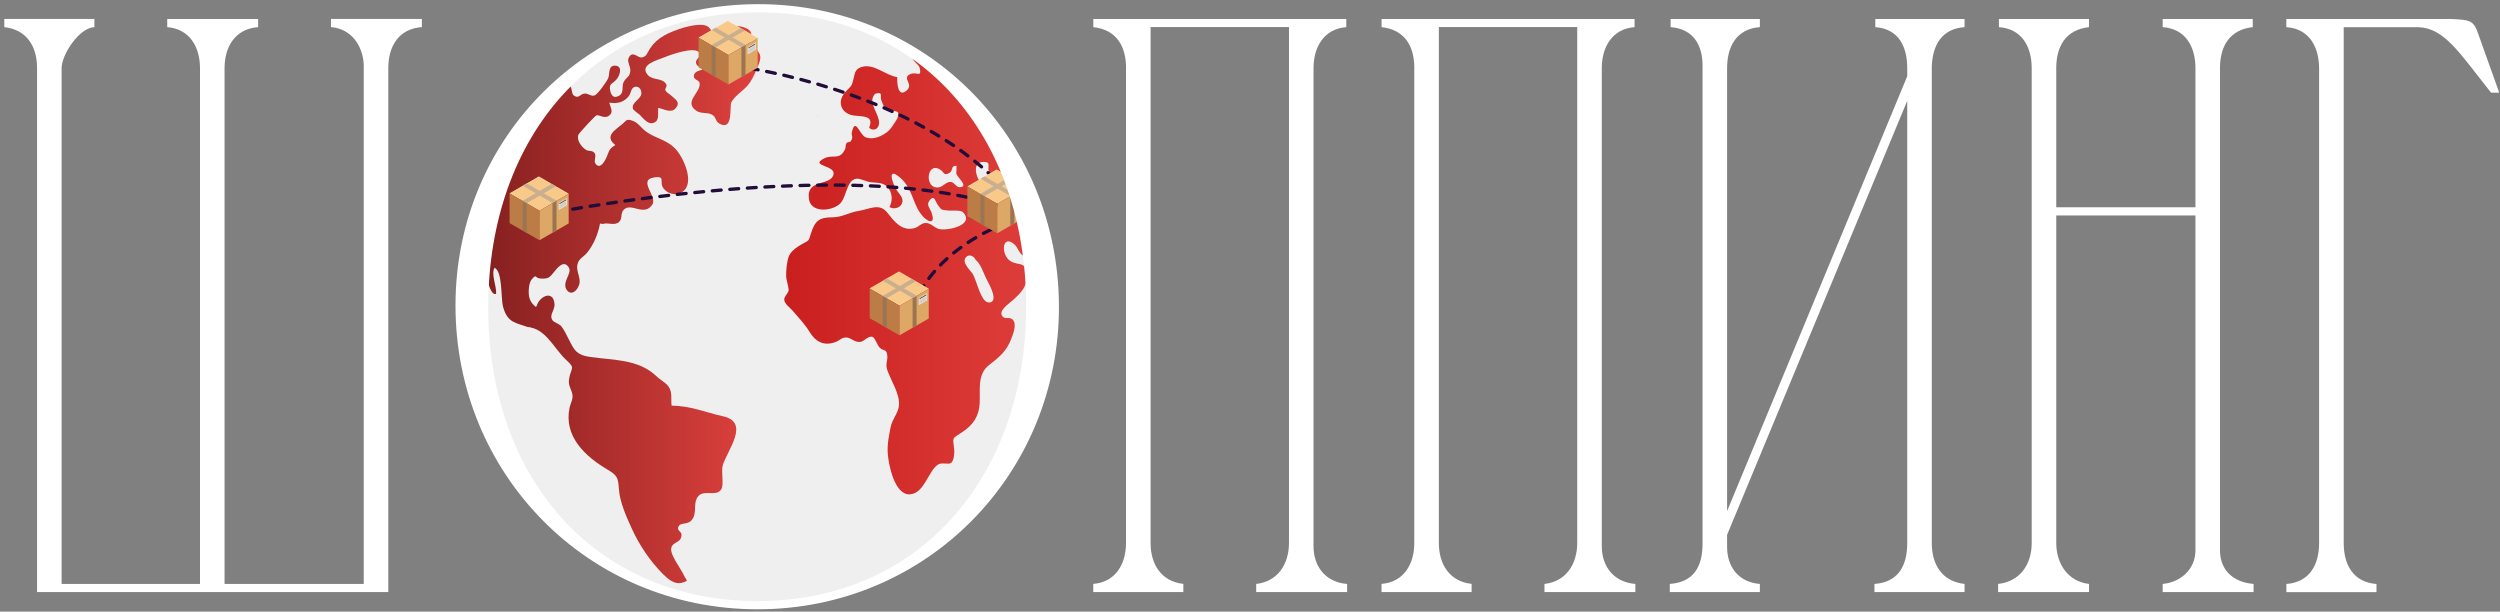 <?xml version="1.0" encoding="UTF-8"?> <svg xmlns="http://www.w3.org/2000/svg" width="560" height="137" viewBox="0 0 560 137" fill="none"><rect x="0" y="0" width="560" height="137" fill="#808080" stroke="none"/><path d="M236.12 68.71C236.12 105.39 206.39 135.12 169.71 135.12C133.03 135.12 103.31 105.39 103.31 68.71C103.31 55.24 107.31 42.72 114.2 32.25C117.55 27.16 121.59 22.55 126.18 18.56C137.84 8.43 153.06 2.3 169.71 2.3C185.57 2.3 200.13 7.86 211.54 17.13C226.38 29.18 235.93 47.52 236.11 68.09C236.12 68.3 236.12 68.5 236.12 68.71Z" fill="#EFEFEF"></path><path d="M169.54 15.42C168.88 16.92 168.39 18.13 167.3 19.34C166.33 20.41 164.41 21.66 163.81 22.94C163.37 23.89 164.33 29.31 161.22 27.74C160.13 27.19 160.54 26.13 159.3 25.59C158.26 25.14 156.96 25.51 155.93 24.78C153.07 22.76 157.03 20.71 156.72 18.63C156.6 17.78 155.12 17.97 155.47 16.75C155.68 16.01 156.66 15.77 157.36 15.63C157.05 14.75 156.07 15.07 155.92 14.11C155.74 12.86 157.7 12.69 156.49 11.62C155.2 10.49 150.25 12.24 148.85 12.83C147.38 13.45 142.98 14.48 145.17 16.86C146.3 18.08 148.49 17.35 149.28 18.97C149.46 19.34 148.93 19.93 149.03 20.15C149.38 20.9 149.8 20.87 150.39 21.44C151.15 22.19 152.56 22.82 151.35 24.24C150.31 25.47 148.68 24.38 147.46 24.17C147.28 25.11 147.72 26.63 146.87 27.26C145.39 28.36 144.13 26.53 143.35 25.76C143.03 25.44 141.87 24.74 141.77 24.32C141.44 22.89 143.61 22.2 143.67 20.95C143.7 20.17 143.26 19.32 142.34 19.43C141.31 19.55 141.39 20.83 140.86 21.52C139.72 22.98 138.25 23.24 136.48 22.99C136.8 24.25 137.48 25.09 136.43 25.91C135.43 26.7 134.17 25.62 133.58 25.85C133.28 25.97 129.69 29.81 129.55 30.2C129.1 31.48 130.36 33 131.27 33.57C131.86 33.94 132.69 33.62 133.19 34.29C133.65 34.91 132.97 36.01 133.34 36.58C134.21 37.94 135.2 36.63 135.75 35.48C136.52 33.87 136.16 33.53 137.83 32.49C135.3 30.51 137.76 29.17 139.43 27.76C140.35 26.98 140.29 26.51 141.86 27.11C142.96 27.53 143.74 28.76 144.67 29.44C146.9 31.09 149.53 31.23 151.61 33.7C153.32 35.74 156.02 41.86 152.21 43.31C150.73 43.87 149.02 43.04 148.42 41.87C147.79 40.65 149.03 39.37 146.6 39.73C142.7 40.3 147.35 44 146.12 45.83C144.28 48.58 141.45 45.34 139.77 46.93C138.9 47.76 139.5 48.93 138.67 49.72C137.73 50.61 136.14 49.82 135.2 50.13C134.93 50.23 134.64 50.09 134.41 50.06C133.99 52.39 132.92 54.9 131.51 56.61C130.64 57.66 129.66 57.86 129.34 59.27C129 60.76 130.19 62.29 129.75 63.71C129.28 65.25 127.94 66.21 127.02 65.03C125.66 63.28 128.25 61.29 127.41 59.91C126.27 58.03 124.69 60.21 124.13 60.9C123.1 62.17 122.85 62.5 121.08 62.39C119.7 62.3 120.28 61.24 119.13 62.55C118.53 63.24 118.4 64.73 118.43 65.63C118.48 66.96 118.97 67.95 120.03 68.74L120.22 68.54C120.69 66.56 123.8 64.79 124.2 67.94C124.4 69.54 122.86 70.52 123.8 71.79C124.11 72.22 125.29 72.51 125.78 73.14C126.4 73.95 127.02 75.24 127.49 76.17C128.73 78.63 129.25 79.54 132.22 79.96C137.46 80.71 142.97 80.43 146.97 84.21C148.31 85.48 149.84 85.93 150.26 87.73C150.48 88.67 150.3 90.1 150.44 90.86C154.65 90.89 158.02 92.37 161.96 93.25C168.13 94.62 162.9 100.82 161.9 104.25C161.49 105.66 162.23 108.55 161.56 109.62C160.43 111.41 157.51 109.48 156.27 111.32C155.15 112.98 156.3 115.02 154.84 116.61C154.09 117.44 152.66 117.12 152.2 117.65C151.27 118.72 152.61 119.02 152.65 119.65C152.76 121.78 150.61 121.18 150.34 122.86C150.11 124.29 152.53 127.42 153.15 128.77C153.74 130.1 154.48 130.04 152.77 130.53C151.1 131.01 149.6 129.69 148.5 128.59C145.69 125.78 143.15 122.03 141.53 118.42C140.32 115.76 138.85 112.55 138.64 109.6C138.45 107.01 138.34 106.52 136 105.14C131.01 102.18 126.25 97.7 127.58 91.33C127.77 90.42 128.33 89.53 128.25 88.61C128.12 87.22 127.19 86.52 127.48 84.84C127.89 82.44 128.92 82.49 127.02 80.81C124.34 78.44 122.56 74.11 118.92 73.37C118.72 73.33 118.08 73.13 118.28 73.21L118.52 73.37C115.55 72.25 113.7 72.43 112.68 68.7C112.17 66.84 112.6 60.69 110.76 59.99C109.97 61.47 111.26 64.07 111.13 65.82C109.23 66.75 107.78 56.06 107.6 54.68C107.24 52.03 108.08 49.65 108.56 47.07C108.97 44.86 109.55 42.83 110.74 40.98C111.28 40.15 112.02 39.37 112.37 38.45C114.06 36.68 114.14 34.46 114.21 32.25C117.56 27.16 121.6 22.55 126.19 18.56C126.79 18.64 127.34 18.84 127.71 19.26C128.19 19.79 127.97 21 128.56 21.41C129.68 22.19 129.88 21.07 130.92 20.96C131.8 20.87 132.38 21.7 133.26 21.35C133.88 21.1 135.94 18.25 136.25 17.48C136.62 16.56 136.16 14.6 137.84 14.71C139.53 14.82 138.83 16.8 138.25 17.6C137.36 18.83 136.3 18.56 136.69 20.3C136.93 21.41 137.48 22.14 138.69 21.43C139.87 20.74 139.18 19.4 139.69 18.39C140.29 17.22 141.1 17.34 141.2 15.81C141.25 14.94 140.47 13.8 140.77 13.09C141.58 11.12 142.84 13 143.74 12.87C144.89 12.7 145 11.75 145.62 10.84C146.49 9.55 147.44 8.72 148.82 7.93C150.82 6.78 156.06 4.91 158.28 5.79C159.38 6.22 159.38 7.76 160.6 8.03C162.21 8.4 162.62 6.57 163.81 6.02C164.85 5.55 167.79 6.01 168.21 7.31C168.79 9.11 166.9 8.3 168.56 10.03C170.59 12.19 170.77 12.61 169.54 15.42Z" fill="url(#paint0_linear_40_483)"></path><path d="M112.08 38.74C112.18 38.65 112.26 38.55 112.35 38.45C112.36 38.41 112.38 38.37 112.4 38.34L112.08 38.74Z" fill="url(#paint1_linear_40_483)"></path><path d="M182.95 25.91C182.98 25.91 183.01 25.92 183.04 25.92C183.13 25.89 183.24 25.86 183.35 25.83L182.95 25.91Z" fill="url(#paint2_linear_40_483)"></path><path d="M211.54 17.13C210.58 16.42 209.63 15.74 208.71 15.08C207.3 14.08 205.86 13.16 204.39 12.31C203.98 13.71 205.8 14.15 206.04 15.32C206.48 17.5 205.28 15.96 203.89 16.61C201.86 17.55 204.82 18.8 203.06 20.3C201.09 21.96 200.93 18.53 200.98 17.26C198.43 16.93 195.91 14.29 193.25 14.94C191.63 15.33 191.53 16.17 191.2 17.6C190.73 19.6 190.68 19.12 189.35 20.62C187.26 22.98 188.6 25.67 191.53 25.91C193.85 26.11 195.45 26.12 194.84 28.21C194.08 28.89 196.72 29.89 196.91 27.6C197.06 25.83 194.77 23.39 195.56 21.73C195.8 21.24 195.87 20.96 196.51 20.88C197.83 20.72 197.09 21.59 197.39 22.38C198.04 24.12 197.93 23.98 199.56 24.63C200.83 25.14 201.63 24.66 201.02 26.47C200.93 26.76 199.94 28.19 199.74 28.49C198.72 30.01 195.91 31.59 193.87 30.73C192.5 30.15 191.6 26.14 190.83 29.59C190.61 30.59 191.28 30.51 190.57 31.64C190.41 31.88 189.82 31.76 189.61 32.09C189.31 32.54 189.51 33.02 189.29 33.45C187.96 36.06 186.64 34.43 184.54 35.52C181.32 37.2 187.09 37.01 186.72 38.99C186.2 41.79 180.59 39.93 181.19 44.52C181.59 47.62 185.85 47.37 187.86 45.89C189.76 44.49 189.44 40.35 191.85 40.03C192.68 39.92 194.13 40.73 195.08 40.83C196.37 40.97 197.67 40.81 198.68 41.8C199.91 42.99 200.03 44.9 199.24 46.37C200.17 46.96 201.6 46.62 202.04 45.58C202.55 44.39 201.45 43.51 200.91 42.67C199.84 41.01 198.55 37.03 201.78 39.93C204.23 42.12 204.43 45.26 206.11 47.7C207.53 49.78 209.82 50.67 208.61 47.48C208.29 46.64 207.52 45.96 208.12 45.06C209.26 43.34 209.58 45.24 210 45.8C210.96 47.05 210.62 46.97 212.38 47.16C213.17 47.25 215.19 46.98 215.74 47.57C218.47 50.5 211.89 51.86 210.14 51.24C209.18 50.89 208.46 49.95 207.41 49.95C206.28 49.95 205.92 50.79 204.85 51.09C201.95 51.9 200.24 49.49 198.77 47.64C196.98 45.39 194.83 46.85 192.35 47.24C190.2 47.58 188.54 48.7 186.41 48.68C183.48 48.67 182.49 49.51 181.6 52.45C181.09 54.14 181.19 53.81 179.67 54.67C178.58 55.29 177.33 56.09 176.77 57.26C176.26 58.35 176.09 60.46 176.09 61.67C176.09 62.9 176.68 63.95 176.63 65.19C176.37 65.88 175.62 66.46 175.67 67.17C175.72 68.08 177.02 68.96 177.57 69.62C178.93 71.21 180.29 72.61 181.38 74.4C182.59 76.39 184.4 77.59 187.03 76.66C188.2 76.25 188.57 75.49 189.71 75.61C190.71 75.71 191.52 76.8 192.81 76.57C193.58 76.44 194.59 75.11 195.47 75.47C196.06 75.71 196.52 77.42 197.1 77.93C198.02 78.74 198.56 78.08 198.75 79.62C198.89 80.81 198.26 81.45 198.76 82.91C199.58 85.29 201.67 88.36 201.35 90.94C201.14 92.65 199.86 93.86 199.51 95.64C199.1 97.67 198.69 99.65 198.87 101.75C199.07 104.16 200.39 110.94 203.82 110.73C207.09 110.53 207.95 105.4 210.14 104.05C211.04 103.49 212.4 104.16 213.06 103.67C213.68 103.22 213.83 101.45 213.75 100.72C213.46 97.85 213.08 98.4 215.55 96.79C217.98 95.21 219.26 93.26 219.44 90.44C219.62 87.34 218.84 83.86 221.56 81.76C223.71 80.1 225.48 78.7 226.51 75.93C226.9 74.9 227.68 72.94 227.08 71.92C226.38 70.7 225.31 71.65 224.64 70.96C223.43 69.71 225.87 68.13 226.84 67.27C228.7 65.63 230.33 63.95 229.98 61.25C229.63 58.48 228.2 59.56 226.44 58.55C224.06 57.19 224.45 52.27 227.22 54.74C228.13 55.55 228.26 56.93 229.47 57.42C230.24 57.72 230.8 57.3 231.4 57.49C233.66 58.22 233.7 60.69 234.29 62.48C234.57 63.33 235.33 66.25 236.15 68.08C235.93 47.52 226.38 29.18 211.54 17.13ZM215.09 41.94C214.22 42.05 213.84 40.84 213 40.76C211.91 40.66 211.33 41.81 210.26 41.97C207.05 42.43 207.5 36.37 210.38 37.86C211.65 38.52 211.26 39.51 212.68 38.73C213.55 38.25 212.93 37.03 214.27 37.15C214.24 37.73 214.24 38.33 214.21 38.92C214.26 39.01 214.3 39.09 214.34 39.16C214.78 40.03 216.86 41.72 215.09 41.94ZM176.63 65.14L176.69 64.55C176.74 64.76 176.7 64.95 176.63 65.14ZM221.62 67.76C219.66 67.91 218.84 62.76 217.81 61.24C217.26 60.43 215.27 58.72 216.44 57.55C217.18 56.81 218.23 57.47 218.55 58.21C219.78 59.18 220.33 61.39 221.19 62.93C221.79 64.05 223.68 67.6 221.62 67.76ZM224.48 43.52C223.59 48.15 219.4 40.15 219.13 40.09C218.43 38.72 218.09 36.32 220.25 36.27C222.22 36.22 221 37.36 221.59 38.66C222.49 40.64 225.06 40.49 224.48 43.52Z" fill="url(#paint3_linear_40_483)"></path><path d="M125.41 47.38C125.41 47.38 125.75 47.31 126.39 47.2" stroke="#210C3A" stroke-width="0.75" stroke-linecap="round" stroke-linejoin="round"></path><path d="M128.32 46.85C141.94 44.47 199.85 35.43 228.69 47.9" stroke="#210C3A" stroke-width="0.75" stroke-linecap="round" stroke-linejoin="round" stroke-dasharray="1.97 1.97"></path><path d="M229.6 48.3C229.9 48.44 230.21 48.58 230.5 48.73" stroke="#210C3A" stroke-width="0.75" stroke-linecap="round" stroke-linejoin="round"></path><path d="M164.93 14.83C164.93 14.83 165.27 14.87 165.92 14.97" stroke="#210C3A" stroke-width="0.75" stroke-linecap="round" stroke-linejoin="round"></path><path d="M167.86 15.28C178.07 17.03 212.37 24.43 228.53 46.69" stroke="#210C3A" stroke-width="0.75" stroke-linecap="round" stroke-linejoin="round" stroke-dasharray="1.97 1.97"></path><path d="M229.1 47.5C229.29 47.77 229.48 48.05 229.66 48.33" stroke="#210C3A" stroke-width="0.75" stroke-linecap="round" stroke-linejoin="round"></path><path d="M204.77 68.5C204.77 68.5 204.86 68.16 205.09 67.56" stroke="#210C3A" stroke-width="0.75" stroke-linecap="round" stroke-linejoin="round"></path><path d="M205.93 65.74C208.02 61.75 213.49 54.31 226.74 49.39" stroke="#210C3A" stroke-width="0.75" stroke-linecap="round" stroke-linejoin="round" stroke-dasharray="2 2"></path><path d="M227.68 49.05C227.99 48.94 228.31 48.83 228.63 48.73" stroke="#210C3A" stroke-width="0.75" stroke-linecap="round" stroke-linejoin="round"></path><path d="M124.5 41.72L123.6 41.2L120.7 39.52L118 41.08L117.55 41.34L117.5 41.37L117.09 41.61L114.15 43.31L116.8 44.84L117.07 44.99L117.12 45.02L117.55 45.27L117.98 45.52L120.84 47.17L123.76 45.48L124.19 45.23L124.24 45.2L124.67 44.95L127.38 43.38L124.5 41.72Z" fill="#FFDDA8"></path><path d="M120.83 47.16V53.81L117.98 52.17H117.96L117.07 51.65L116.8 51.5L114.15 49.98V43.29L117.07 44.98L117.98 45.5L120.83 47.16Z" fill="#BC7C46"></path><path d="M124.66 44.95L124.22 45.2L124.18 45.23L123.76 45.47L120.84 47.16V53.81L123.76 52.13L124.67 51.61L127.38 50.05V43.37L124.66 44.95Z" fill="#DDA866"></path><path d="M120.69 39.62L114.32 43.3L120.83 47.03L127.2 43.38L120.69 39.62Z" fill="#F9C98A"></path><path d="M127.37 43.45V43.5L120.83 47.27V47.22L127.37 43.45Z" fill="#BC7C46"></path><path d="M124.23 45.2L124.19 45.22L117.5 41.36L117.54 41.33L124.23 45.2Z" fill="#BC7C46"></path><path d="M124.22 45.2V45.31H124.18V45.23L124.22 45.2Z" fill="#BC7C46"></path><path d="M124.66 44.94V51.62L123.75 52.14V45.46L124.66 44.94Z" fill="#9B7451"></path><path d="M124.66 44.95L124.23 45.19L124.18 45.22L123.76 45.47L117.09 41.6L117.5 41.36L117.54 41.33L117.99 41.08L124.66 44.95Z" fill="#CAAF8F"></path><path d="M117.98 45.5V52.17H117.96L117.07 51.65V44.98L117.98 45.5Z" fill="#9B7451"></path><path d="M124.5 41.72L117.97 45.51L117.54 45.26L117.5 45.23L117.11 45.01L117.07 44.98L123.6 41.19L124.5 41.72Z" fill="#CAAF8F"></path><path d="M127.02 45.97L125.13 47.07V45.44L127.02 44.35V45.97Z" fill="#E5E0DC"></path><path d="M126.84 44.84L125.31 45.72V45.54L126.84 44.66V44.84Z" fill="#4F2E16"></path><path d="M126.84 45.16L125.31 46.05V45.97L126.84 45.08V45.16Z" fill="#B2AEAB"></path><path d="M126.84 45.38L125.31 46.26V46.18L126.84 45.3V45.38Z" fill="#B2AEAB"></path><path d="M126.84 45.61L125.31 46.49V46.41L126.84 45.53V45.61Z" fill="#B2AEAB"></path><path d="M126.84 45.82L125.31 46.7V46.62L126.84 45.74V45.82Z" fill="#B2AEAB"></path><path d="M166.83 6.83L165.93 6.31L163.03 4.63L160.33 6.19L159.88 6.45L159.83 6.48L159.42 6.72L156.48 8.42L159.13 9.95L159.4 10.1L159.45 10.13L159.88 10.38L160.31 10.63L163.17 12.28L166.09 10.59L166.52 10.34L166.57 10.31L167 10.06L169.71 8.49L166.83 6.83Z" fill="#FFDDA8"></path><path d="M163.16 12.27V18.92L160.3 17.28H160.29L159.4 16.77L159.13 16.61L156.48 15.09V8.41L159.4 10.09L160.3 10.62L163.16 12.27Z" fill="#BC7C46"></path><path d="M166.99 10.06L166.55 10.31L166.51 10.34L166.09 10.58L163.17 12.27V18.92L166.09 17.24L167 16.72L169.71 15.16V8.48L166.99 10.06Z" fill="#DDA866"></path><path d="M163.02 4.73L156.65 8.41L163.16 12.14L169.53 8.49L163.02 4.73Z" fill="#F9C98A"></path><path d="M169.7 8.56V8.61L163.16 12.39V12.33L169.7 8.56Z" fill="#BC7C46"></path><path d="M166.56 10.31L166.51 10.33L159.83 6.47L159.87 6.45L166.56 10.31Z" fill="#BC7C46"></path><path d="M166.55 10.31V10.42H166.51V10.34L166.55 10.31Z" fill="#BC7C46"></path><path d="M166.99 10.05V16.73L166.08 17.25V10.58L166.99 10.05Z" fill="#9B7451"></path><path d="M166.99 10.06L166.56 10.31L166.51 10.33L166.09 10.58L159.42 6.71L159.83 6.47L159.87 6.45L160.32 6.19L166.99 10.06Z" fill="#CAAF8F"></path><path d="M160.3 10.61V17.28H160.29L159.4 16.77V10.09L160.3 10.61Z" fill="#9B7451"></path><path d="M166.83 6.83L160.3 10.62L159.87 10.37L159.83 10.34L159.44 10.12L159.4 10.09L165.93 6.31L166.83 6.83Z" fill="#CAAF8F"></path><path d="M169.35 11.09L167.46 12.18V10.55L169.35 9.46V11.09Z" fill="#E5E0DC"></path><path d="M169.17 9.95L167.64 10.83V10.65L169.17 9.77V9.95Z" fill="#4F2E16"></path><path d="M169.17 10.28L167.64 11.16V11.08L169.17 10.2V10.28Z" fill="#B2AEAB"></path><path d="M169.17 10.49L167.64 11.37V11.29L169.17 10.41V10.49Z" fill="#B2AEAB"></path><path d="M169.17 10.72L167.64 11.6V11.52L169.17 10.64V10.72Z" fill="#B2AEAB"></path><path d="M169.17 10.93L167.64 11.82V11.74L169.17 10.85V10.93Z" fill="#B2AEAB"></path><path d="M205.16 63.01L204.26 62.49L201.36 60.81L198.66 62.37L198.21 62.63L198.16 62.66L197.75 62.9L194.81 64.6L197.46 66.13L197.73 66.28L197.78 66.31L198.21 66.56L198.64 66.81L201.5 68.46L204.42 66.77L204.85 66.52L204.9 66.49L205.33 66.24L208.04 64.67L205.16 63.01Z" fill="#FFDDA8"></path><path d="M201.5 68.45V75.11L198.64 73.47L198.63 73.46L197.73 72.95L197.47 72.8L194.81 71.28V64.59L197.73 66.28L198.64 66.8L201.5 68.45Z" fill="#BC7C46"></path><path d="M205.32 66.24L204.88 66.49L204.84 66.52L204.42 66.76L201.5 68.45V75.1L204.42 73.42L205.33 72.9L208.04 71.34V64.66L205.32 66.24Z" fill="#DDA866"></path><path d="M201.35 60.91L194.98 64.59L201.49 68.32L207.86 64.67L201.35 60.91Z" fill="#F9C98A"></path><path d="M208.04 64.74V64.79L201.5 68.57V68.52L208.04 64.74Z" fill="#BC7C46"></path><path d="M204.89 66.49L204.85 66.52L198.16 62.66L198.21 62.63L204.89 66.49Z" fill="#BC7C46"></path><path d="M204.88 66.5V66.6H204.84V66.52L204.88 66.5Z" fill="#BC7C46"></path><path d="M205.32 66.24V72.91L204.42 73.43V66.76L205.32 66.24Z" fill="#9B7451"></path><path d="M205.33 66.24L204.89 66.49L204.85 66.52L204.42 66.77L197.75 62.89L198.16 62.66L198.21 62.63L198.65 62.37L205.33 66.24Z" fill="#CAAF8F"></path><path d="M198.64 66.8V73.47L198.63 73.46L197.73 72.95V66.27L198.64 66.8Z" fill="#9B7451"></path><path d="M205.16 63.01L198.64 66.8L198.21 66.55L198.16 66.53L197.78 66.31L197.73 66.28L204.26 62.49L205.16 63.01Z" fill="#CAAF8F"></path><path d="M207.69 67.27L205.8 68.36V66.74L207.69 65.65V67.27Z" fill="#E5E0DC"></path><path d="M207.51 66.13L205.98 67.02V66.83L207.51 65.95V66.13Z" fill="#4F2E16"></path><path d="M207.51 66.46L205.98 67.34V67.26L207.51 66.38V66.46Z" fill="#B2AEAB"></path><path d="M207.51 66.67L205.98 67.56V67.48L207.51 66.59V66.67Z" fill="#B2AEAB"></path><path d="M207.51 66.9L205.98 67.79V67.71L207.51 66.82V66.9Z" fill="#B2AEAB"></path><path d="M207.51 67.12L205.98 68V67.92L207.51 67.04V67.12Z" fill="#B2AEAB"></path><path d="M227.05 40.16L226.15 39.64L223.25 37.96L220.55 39.52L220.1 39.78L220.05 39.81L219.64 40.05L216.7 41.75L219.35 43.28L219.62 43.43L219.67 43.46L220.1 43.71L220.53 43.96L223.39 45.61L226.31 43.92L226.74 43.67L226.79 43.64L227.22 43.39L229.93 41.82L227.05 40.16Z" fill="#FFDDA8"></path><path d="M223.38 45.6V52.25L220.52 50.61H220.51L219.62 50.09L219.35 49.94L216.7 48.42V41.73L219.62 43.42L220.52 43.94L223.38 45.6Z" fill="#BC7C46"></path><path d="M227.21 43.39L226.77 43.64L226.73 43.67L226.31 43.91L223.39 45.6V52.25L226.31 50.57L227.22 50.05L229.93 48.49V41.81L227.21 43.39Z" fill="#DDA866"></path><path d="M223.24 38.06L216.87 41.74L223.38 45.47L229.75 41.82L223.24 38.06Z" fill="#F9C98A"></path><path d="M229.92 41.89V41.94L223.38 45.71V45.66L229.92 41.89Z" fill="#BC7C46"></path><path d="M226.78 43.64L226.73 43.66L220.05 39.8L220.09 39.77L226.78 43.64Z" fill="#BC7C46"></path><path d="M226.77 43.64V43.75H226.73V43.67L226.77 43.64Z" fill="#BC7C46"></path><path d="M227.21 43.38V50.06L226.3 50.58V43.9L227.21 43.38Z" fill="#9B7451"></path><path d="M227.21 43.39L226.78 43.63L226.73 43.66L226.31 43.91L219.64 40.04L220.05 39.8L220.09 39.77L220.54 39.52L227.21 43.39Z" fill="#CAAF8F"></path><path d="M220.52 43.94V50.61H220.51L219.62 50.09V43.42L220.52 43.94Z" fill="#9B7451"></path><path d="M227.05 40.16L220.52 43.95L220.09 43.7L220.05 43.67L219.66 43.45L219.62 43.42L226.15 39.63L227.05 40.16Z" fill="#CAAF8F"></path><path d="M229.57 44.41L227.68 45.51V43.88L229.57 42.79V44.41Z" fill="#E5E0DC"></path><path d="M229.39 43.28L227.86 44.16V43.98L229.39 43.1V43.28Z" fill="#4F2E16"></path><path d="M229.39 43.6L227.86 44.49V44.41L229.39 43.52V43.6Z" fill="#B2AEAB"></path><path d="M229.39 43.82L227.86 44.7V44.62L229.39 43.74V43.82Z" fill="#B2AEAB"></path><path d="M229.39 44.05L227.86 44.93V44.85L229.39 43.97V44.05Z" fill="#B2AEAB"></path><path d="M229.39 44.26L227.86 45.14V45.06L229.39 44.18V44.26Z" fill="#B2AEAB"></path><path d="M0.96 4.24H21.14V6.07C17.66 6.25 13.8 12.31 13.8 15.24V130.8H44.8V15.25C44.8 10.48 42.42 6.45 37.46 6.08V4.25H57.82V6.08C52.68 6.45 50.3 10.48 50.3 15.25V130.8H81.48V14.51C81.3 10.29 78.73 6.44 74.14 6.07V4.24H94.5V6.07C89.36 6.44 86.98 10.29 86.98 15.24V132.63H8.3V15.25C8.3 10.3 5.92 6.63 0.96 6.08V4.24Z" fill="white"></path><path d="M169.71 136.48C131.56 136.48 102.03 106.03 102.03 68.43C102.03 30.65 132.11 0.93 169.89 0.93C207.49 0.93 237.02 30.83 237.2 68.43C237.39 106.04 207.67 136.48 169.71 136.48ZM169.89 2.77C133.21 2.77 109.55 30.47 109.36 68.43C109.18 106.95 133.2 134.64 169.7 134.64C206.38 134.64 230.04 106.21 229.86 68.24C229.68 30.47 206.39 2.77 169.89 2.77Z" fill="white"></path><path d="M252.24 15.25C252.24 10.3 250.04 6.63 244.9 6.08V4.25H301.57V6.08C296.62 6.45 294.23 10.48 294.23 15.25V122.36C294.23 126.95 296.98 130.43 301.75 130.8V132.63H281.39V130.8C286.34 130.25 288.73 126.21 288.73 121.63V6.07H257.73V121.62C257.73 126.39 260.11 130.24 265.07 130.79V132.62H244.89V130.79C249.84 130.42 252.23 126.39 252.23 121.62V15.25H252.24Z" fill="white"></path><path d="M316.81 15.25C316.81 10.3 314.61 6.63 309.47 6.08V4.25H366.14V6.08C361.19 6.45 358.8 10.48 358.8 15.25V122.36C358.8 126.95 361.55 130.43 366.32 130.8V132.63H345.96V130.8C350.91 130.25 353.3 126.21 353.3 121.63V6.07H322.3V121.62C322.3 126.39 324.68 130.24 329.64 130.79V132.62H309.46V130.79C314.41 130.42 316.8 126.39 316.8 121.62V15.25H316.81Z" fill="white"></path><path d="M427.22 17.08V15.25C427.22 10.3 425.2 6.45 420.07 6.08V4.25H440.06V6.08C434.92 6.45 432.91 10.12 432.72 14.88V121.63C432.72 126.58 435.1 130.25 440.06 130.8V132.63H419.88V130.8C425.2 130.43 427.22 126.76 427.22 121.63V22.59L386.87 119.8V122.55C386.87 126.95 389.44 130.44 394.21 130.8V132.63H374.03V130.8C379.35 130.43 381.37 126.95 381.37 121.81V14.7C381.37 9.93 379.17 6.45 374.22 6.08V4.25H394.21V6.08C389.07 6.45 386.87 10.3 386.87 15.25V114.48L427.22 17.08Z" fill="white"></path><path d="M455.1 121.63V15.25C455.1 10.48 452.9 6.45 447.76 6.08V4.25H467.94V6.08C462.8 6.63 460.6 10.3 460.6 15.25V46.43H491.78V15.25C491.78 10.48 489.58 6.45 484.44 6.08V4.25H504.62V6.08C499.48 6.63 497.28 10.3 497.28 15.25V123.28C497.28 127.68 500.21 130.43 504.8 130.8V132.63H484.44V130.8C488.48 130.43 491.78 127.5 491.78 123.28V48.26H460.6V121.63C460.6 126.22 463.17 130.25 467.94 130.8V132.63H447.58V130.8C452.53 130.25 455.1 126.39 455.1 121.63Z" fill="white"></path><path d="M519.48 121.63V15.43C519.48 10.48 517.28 6.44 512.14 6.08V4.25H548.82C553.59 4.43 554.14 4.62 555.24 7.92L559.83 20.76H558C550.85 11.77 547.55 6.27 541.68 6.09H524.99V121.64C524.99 126.59 527.19 130.44 532.33 130.81V132.64H512.15V130.81C517.28 130.43 519.48 126.58 519.48 121.63Z" fill="white"></path><defs><linearGradient id="paint0_linear_40_483" x1="107.492" y1="68.092" x2="169.405" y2="68.092" gradientUnits="userSpaceOnUse"><stop stop-color="#831F1F"></stop><stop offset="1" stop-color="#DF413D"></stop></linearGradient><linearGradient id="paint1_linear_40_483" x1="112.083" y1="38.536" x2="112.404" y2="38.536" gradientUnits="userSpaceOnUse"><stop stop-color="#6E1F1F"></stop><stop offset="1" stop-color="#DF413D"></stop></linearGradient><linearGradient id="paint2_linear_40_483" x1="182.95" y1="25.873" x2="183.348" y2="25.873" gradientUnits="userSpaceOnUse"><stop stop-color="#6E1F1F"></stop><stop offset="1" stop-color="#DF413D"></stop></linearGradient><linearGradient id="paint3_linear_40_483" x1="175.65" y1="61.522" x2="236.109" y2="61.522" gradientUnits="userSpaceOnUse"><stop offset="0.015" stop-color="#CA1F1F"></stop><stop offset="1" stop-color="#DF413D"></stop></linearGradient></defs></svg> 
